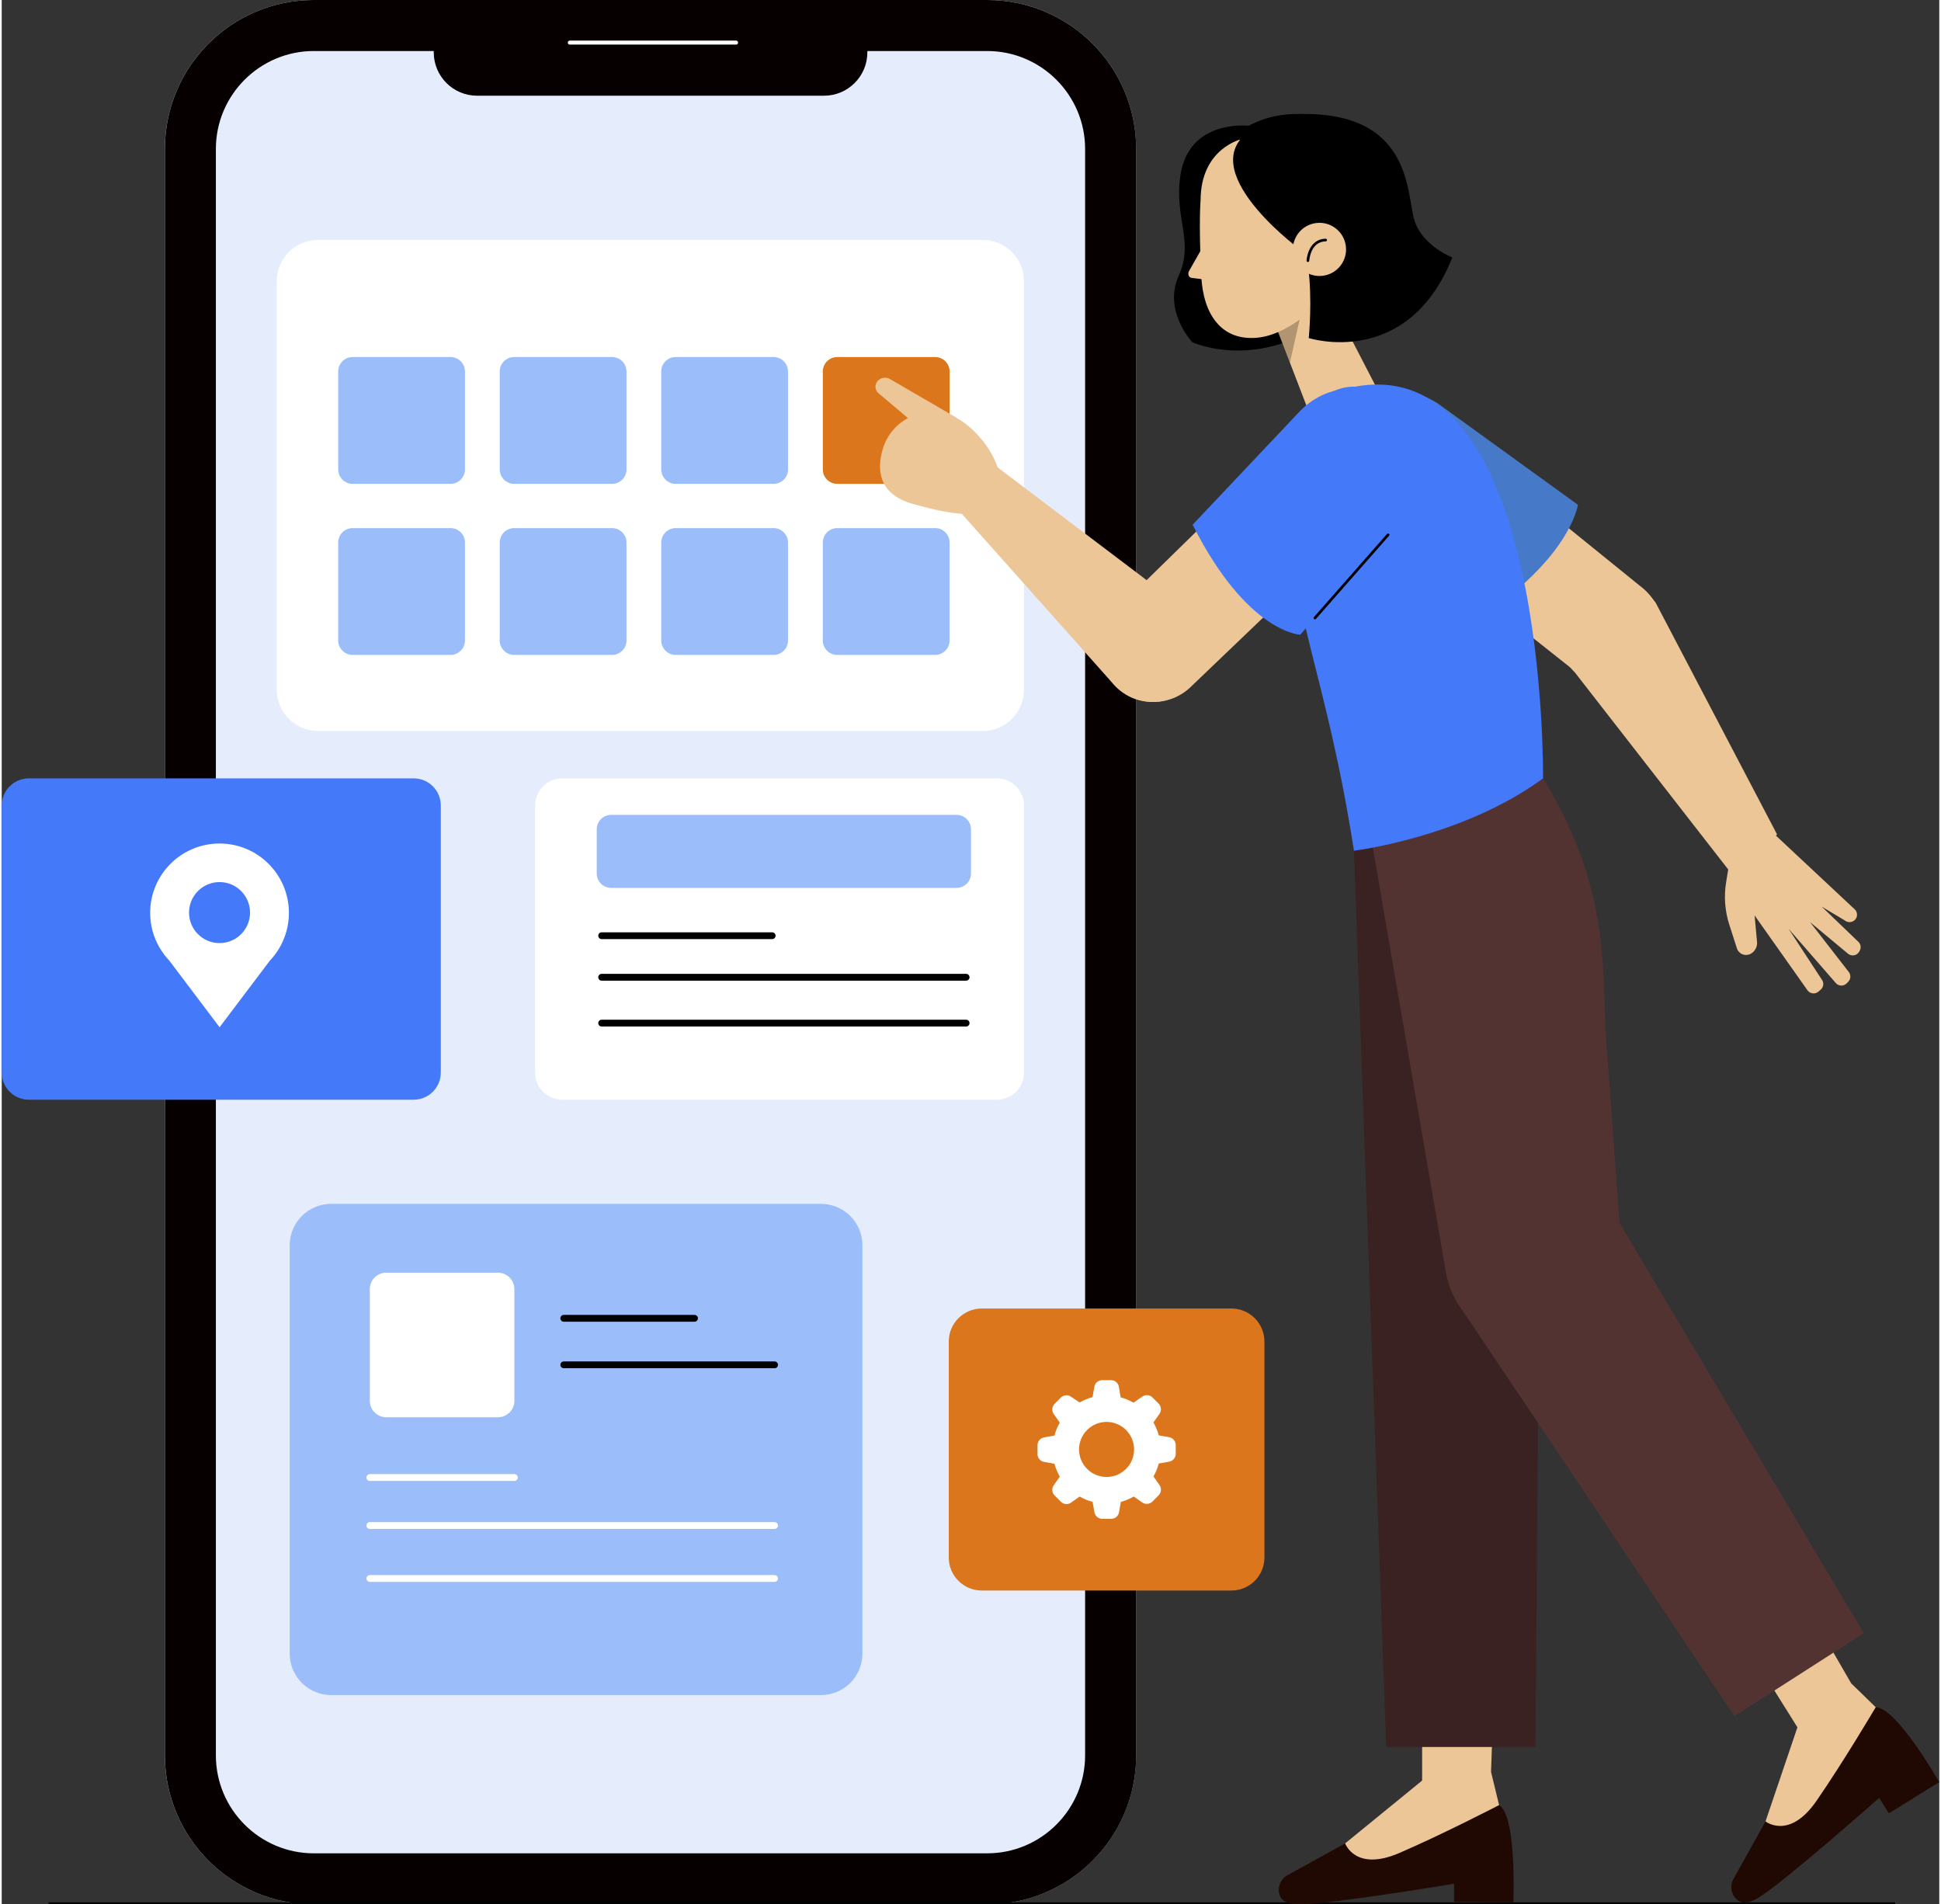 <svg width="315" height="309" version="1.1" id="Layer_1" xmlns="http://www.w3.org/2000/svg" xmlns:xlink="http://www.w3.org/1999/xlink" x="0px" y="0px"
	 viewBox="0 0 370.31 363.9" style="enable-background:new 0 0 370.31 363.9;" xml:space="preserve">
<rect x="0" y="0" width="370.31" height="363.9" fill="#333333" stroke="none"/>
<g id="BACKGROUND">
</g>
<g id="OBJECTS">
	<g>
		<g>
			<g>
				<g>
					<g>
						<path style="fill:#E5EDFD;" d="M188.34,363.9H59.65c-15.72,0-28.47-12.75-28.47-28.47V28.47C31.19,12.75,43.93,0,59.65,0
							h128.69c15.72,0,28.47,12.75,28.47,28.47v306.97C216.81,351.16,204.06,363.9,188.34,363.9z"/>
						<g>
							<path style="fill:#060000;" d="M188.34,9.75c10.32,0,18.72,8.4,18.72,18.72v306.97c0,10.32-8.4,18.72-18.72,18.72H59.65
								c-10.32,0-18.72-8.4-18.72-18.72V28.47c0-10.32,8.4-18.72,18.72-18.72H188.34 M188.34,0H59.65
								C43.93,0,31.19,12.75,31.19,28.47v306.97c0,15.72,12.75,28.47,28.47,28.47h128.69c15.72,0,28.47-12.75,28.47-28.47V28.47
								C216.81,12.75,204.06,0,188.34,0L188.34,0z"/>
						</g>
						<g>
							<path style="fill:#060000;" d="M165.43,0.92H82.57v9.09c0,4.57,3.71,8.28,8.28,8.28h66.31c4.57,0,8.28-3.71,8.28-8.28V0.92
								H165.43z"/>
						</g>
						
							<line style="fill:none;stroke:#FFFFFF;stroke-width:0.764;stroke-linecap:round;stroke-linejoin:round;stroke-miterlimit:10;" x1="108.57" y1="8.14" x2="140.35" y2="8.14"/>
					</g>
					<g>
						<g>
							<path style="fill:#9BBDF9;" d="M156.57,323.92h-93.6c-4.38,0-7.93-3.55-7.93-7.93v-78.01c0-4.38,3.55-7.93,7.93-7.93h93.6
								c4.38,0,7.93,3.55,7.93,7.93v78.01C164.5,320.37,160.95,323.92,156.57,323.92z"/>
							<g>
								<path style="fill:#FFFFFF;" d="M94.84,270.83H73.5c-1.74,0-3.15-1.41-3.15-3.15v-21.33c0-1.74,1.41-3.15,3.15-3.15h21.33
									c1.74,0,3.15,1.41,3.15,3.15v21.33C97.99,269.42,96.58,270.83,94.84,270.83z"/>
								
									<line style="fill:none;stroke:#000000;stroke-width:1.3;stroke-linecap:round;stroke-linejoin:round;stroke-miterlimit:10;" x1="107.42" y1="251.92" x2="132.41" y2="251.92"/>
								
									<line style="fill:none;stroke:#000000;stroke-width:1.3;stroke-linecap:round;stroke-linejoin:round;stroke-miterlimit:10;" x1="107.42" y1="260.81" x2="147.71" y2="260.81"/>
								
									<line style="fill:none;stroke:#FFFFFF;stroke-width:1.3;stroke-linecap:round;stroke-linejoin:round;stroke-miterlimit:10;" x1="70.35" y1="282.34" x2="97.99" y2="282.34"/>
								
									<line style="fill:none;stroke:#FFFFFF;stroke-width:1.3;stroke-linecap:round;stroke-linejoin:round;stroke-miterlimit:10;" x1="70.35" y1="291.52" x2="147.71" y2="291.52"/>
								
									<line style="fill:none;stroke:#FFFFFF;stroke-width:1.3;stroke-linecap:round;stroke-linejoin:round;stroke-miterlimit:10;" x1="70.35" y1="301.64" x2="147.71" y2="301.64"/>
							</g>
						</g>
						<g>
							<path style="fill:#4479FA;" d="M78.73,210.15H5.19c-2.86,0-5.19-2.32-5.19-5.19v-51.03c0-2.86,2.32-5.19,5.19-5.19h73.54
								c2.86,0,5.19,2.32,5.19,5.19v51.03C83.91,207.83,81.59,210.15,78.73,210.15z"/>
							<g>
								<path style="fill:#FFFFFF;" d="M54.89,174.45c0-7.32-5.94-13.26-13.26-13.26s-13.26,5.94-13.26,13.26
									c0,2.45,0.67,4.73,1.83,6.7h0l0.04,0.05c0.51,0.86,1.11,1.65,1.79,2.37l9.61,12.73l9.6-12.72c0.69-0.72,1.29-1.53,1.81-2.39
									l0.03-0.04h-0.01C54.22,179.18,54.89,176.89,54.89,174.45z M41.63,180.22c-3.22,0-5.83-2.61-5.83-5.83s2.61-5.83,5.83-5.83
									s5.83,2.61,5.83,5.83S44.86,180.22,41.63,180.22z"/>
							</g>
						</g>
						<g>
							<path style="fill:#FFFFFF;" d="M187.45,139.7H60.49c-4.38,0-7.93-3.55-7.93-7.93v-78c0-4.38,3.55-7.93,7.93-7.93h126.96
								c4.38,0,7.93,3.55,7.93,7.93v78.01C195.38,136.15,191.83,139.7,187.45,139.7z"/>
							<g>
								<g>
									<path style="fill:#9BBDF9;" d="M85.78,92.46H67.07c-1.53,0-2.76-1.24-2.76-2.76V70.99c0-1.53,1.24-2.76,2.76-2.76h18.71
										c1.53,0,2.76,1.24,2.76,2.76V89.7C88.54,91.22,87.3,92.46,85.78,92.46z"/>
									<path style="fill:#9BBDF9;" d="M116.65,92.46H97.94c-1.53,0-2.76-1.24-2.76-2.76V70.99c0-1.53,1.24-2.76,2.76-2.76h18.71
										c1.53,0,2.76,1.24,2.76,2.76V89.7C119.41,91.22,118.18,92.46,116.65,92.46z"/>
									<path style="fill:#9BBDF9;" d="M147.52,92.46h-18.71c-1.53,0-2.76-1.24-2.76-2.76V70.99c0-1.53,1.24-2.76,2.76-2.76h18.71
										c1.53,0,2.76,1.24,2.76,2.76V89.7C150.29,91.22,149.05,92.46,147.52,92.46z"/>
									<path style="fill:#DC761C;" d="M178.4,92.46h-18.71c-1.53,0-2.76-1.24-2.76-2.76V70.99c0-1.53,1.24-2.76,2.76-2.76h18.71
										c1.53,0,2.76,1.24,2.76,2.76V89.7C181.16,91.22,179.92,92.46,178.4,92.46z"/>
								</g>
								<g>
									<path style="fill:#9BBDF9;" d="M85.78,125.15H67.07c-1.53,0-2.76-1.24-2.76-2.76v-18.71c0-1.53,1.24-2.76,2.76-2.76h18.71
										c1.53,0,2.76,1.24,2.76,2.76v18.71C88.54,123.91,87.3,125.15,85.78,125.15z"/>
									<path style="fill:#9BBDF9;" d="M116.65,125.15H97.94c-1.53,0-2.76-1.24-2.76-2.76v-18.71c0-1.53,1.24-2.76,2.76-2.76h18.71
										c1.53,0,2.76,1.24,2.76,2.76v18.71C119.41,123.91,118.18,125.15,116.65,125.15z"/>
									<path style="fill:#9BBDF9;" d="M147.52,125.15h-18.71c-1.53,0-2.76-1.24-2.76-2.76v-18.71c0-1.53,1.24-2.76,2.76-2.76
										h18.71c1.53,0,2.76,1.24,2.76,2.76v18.71C150.29,123.91,149.05,125.15,147.52,125.15z"/>
									<path style="fill:#9BBDF9;" d="M178.4,125.15h-18.71c-1.53,0-2.76-1.24-2.76-2.76v-18.71c0-1.53,1.24-2.76,2.76-2.76h18.71
										c1.53,0,2.76,1.24,2.76,2.76v18.71C181.16,123.91,179.92,125.15,178.4,125.15z"/>
								</g>
							</g>
						</g>
						<g>
							<path style="fill:#FFFFFF;" d="M190.19,210.15h-83.06c-2.86,0-5.19-2.32-5.19-5.19v-51.03c0-2.86,2.32-5.19,5.19-5.19h83.06
								c2.86,0,5.19,2.32,5.19,5.19v51.03C195.38,207.83,193.05,210.15,190.19,210.15z"/>
							<path style="fill:#9BBDF9;" d="M182.49,169.67h-66.01c-1.53,0-2.76-1.24-2.76-2.76v-8.43c0-1.53,1.24-2.76,2.76-2.76h66.01
								c1.53,0,2.76,1.24,2.76,2.76v8.43C185.25,168.43,184.02,169.67,182.49,169.67z"/>
							<g>
								
									<line style="fill:none;stroke:#000000;stroke-width:1.3;stroke-linecap:round;stroke-linejoin:round;stroke-miterlimit:10;" x1="114.66" y1="178.81" x2="147.25" y2="178.81"/>
								
									<line style="fill:none;stroke:#000000;stroke-width:1.3;stroke-linecap:round;stroke-linejoin:round;stroke-miterlimit:10;" x1="114.66" y1="186.75" x2="184.32" y2="186.75"/>
								
									<line style="fill:none;stroke:#000000;stroke-width:1.3;stroke-linecap:round;stroke-linejoin:round;stroke-miterlimit:10;" x1="114.66" y1="195.51" x2="184.32" y2="195.51"/>
							</g>
						</g>
						<g>
							<path style="fill:#DC761C;" d="M235.02,303.94h-47.71c-3.49,0-6.31-2.83-6.31-6.31v-41.27c0-3.49,2.83-6.31,6.31-6.31h47.71
								c3.49,0,6.31,2.83,6.31,6.31v41.27C241.33,301.11,238.51,303.94,235.02,303.94z"/>
							<path style="fill:#FFFFFF;" d="M223.12,274.64l-1.98-0.35c-0.23-0.86-0.58-1.69-1.02-2.47l1.16-1.65
								c0.42-0.61,0.35-1.43-0.17-1.95l-1.19-1.19c-0.53-0.51-1.35-0.57-1.95-0.14l-1.65,1.16c-0.77-0.45-1.6-0.79-2.47-1.02
								l-0.34-2.03c-0.12-0.72-0.74-1.25-1.47-1.26h-1.71c-0.74,0-1.38,0.53-1.5,1.26l-0.35,1.98c-0.86,0.23-1.69,0.58-2.47,1.02
								l-1.64-1.1c-0.61-0.42-1.43-0.35-1.95,0.17l-1.19,1.19c-0.52,0.52-0.6,1.35-0.17,1.95l1.16,1.65
								c-0.45,0.77-0.79,1.6-1.02,2.47l-1.98,0.35c-0.73,0.13-1.26,0.76-1.26,1.5v1.68c0,0.74,0.53,1.38,1.26,1.5l1.98,0.35
								c0.23,0.86,0.58,1.69,1.02,2.47l-1.16,1.65c-0.42,0.61-0.35,1.43,0.17,1.95l1.19,1.19c0.52,0.52,1.35,0.6,1.95,0.17
								l1.65-1.16c0.77,0.45,1.6,0.79,2.47,1.02l0.35,1.98c0.13,0.73,0.76,1.26,1.5,1.26h1.7c0.74,0,1.38-0.53,1.5-1.26l0.35-1.98
								c0.86-0.23,1.69-0.58,2.47-1.02l1.61,1.13c0.61,0.42,1.43,0.35,1.95-0.17l1.19-1.19c0.52-0.52,0.6-1.35,0.17-1.95l-1.16-1.66
								c0.45-0.77,0.79-1.6,1.02-2.47l1.98-0.35c0.73-0.13,1.26-0.76,1.26-1.5v-1.68C224.38,275.4,223.85,274.77,223.12,274.64z
								 M211.16,282.24c-2.91,0-5.26-2.36-5.26-5.26c0-2.91,2.36-5.26,5.26-5.26c2.91,0,5.26,2.36,5.26,5.26c0,0.01,0,0.02,0,0.03
								C216.41,279.9,214.06,282.24,211.16,282.24z"/>
						</g>
					</g>
				</g>
				<line style="fill:none;stroke:#000000;stroke-width:0.75;stroke-miterlimit:10;" x1="8.95" y1="363.9" x2="361.89" y2="363.9"/>
			</g>
		</g>
		<g>
			<g>
				<g>
					<g>
						<g>
							<g>
								<path style="fill:#200902;" d="M256.76,352.27l-11.08,6.1c-1.17,0.65-1.89,2.13-1.52,3.53c0.29,1.11,1.23,1.96,3.7,2
									c5.48,0.11,29.71-3.93,29.71-3.93v3.48l11.33,0.06c0,0,0.71-16.47-2.72-18.57L256.76,352.27z"/>
								<path style="fill:#ECC696;" d="M271.6,340.15l-14.84,12.11c0,0,1.91,5.48,10.37,1.83c8.46-3.65,19.05-9.15,19.05-9.15
									l-1.54-6.34L271.6,340.15z"/>
							</g>
							<polygon style="fill:#ECC696;" points="284.64,338.6 286.18,294.62 271.47,293.43 271.47,344.94 							"/>
						</g>
						<polygon style="fill:#3A2222;" points="258.44,162.58 264.6,333.84 293.13,333.84 294.58,148.74 						"/>
					</g>
					<g>
						<path style="fill:#523332;" d="M261.64,159.58L276,243.02c1.74,10.3,12.3,16.58,22.18,13.2l0,0
							c7.27-2.49,11.95-9.56,11.4-17.22l-2.75-37.9c-1.39-12.87,1.81-29.5-12.25-52.35L261.64,159.58z"/>
						<g>
							<g>
								<g>
									<path style="fill:#200902;" d="M337.1,348.07l-6.16,11.05c-0.65,1.17-0.47,2.8,0.58,3.8c0.83,0.79,2.08,1,4.2-0.26
										c4.7-2.81,23.1-19.09,23.1-19.09l1.85,2.95l9.63-5.96c0,0-8.14-14.34-12.16-14.3L337.1,348.07z"/>
									<path style="fill:#ECC696;" d="M343.25,329.92l-6.15,18.14c0,0,4.53,3.63,9.76-3.95c5.23-7.58,11.3-17.87,11.3-17.87
										l-4.67-4.55L343.25,329.92z"/>
								</g>
								<polygon style="fill:#ECC696;" points="353.48,321.69 331.46,283.59 318.35,290.38 345.68,334.05 								"/>
							</g>
							<polygon style="fill:#523332;" points="278.14,248.85 331.17,327.94 355.88,312.09 304.63,226.04 							"/>
						</g>
					</g>
				</g>
				<g>
					<path d="M238.57,24.06c0,0-11.78-1.54-13.32,9.62c-1.14,8.3,2.68,12.39-0.32,19.07s2.62,12.65,2.62,12.65
						s13.96,6.48,29.13-6.78L238.57,24.06z"/>
					<polygon style="fill:#ECC696;" points="243.15,61.36 249.54,77.97 262.92,74.41 250.57,50.53 					"/>
					<polygon style="opacity:0.25;enable-background:new    ;" points="246.2,69.3 248.95,57.13 243.96,63.47 					"/>
					<path style="fill:#ECC696;" d="M237.08,26.55c0,0-7.94,1.68-7.95,11.75c0,0-0.38,3.85,0.12,14.35
						c0.36,7.44,3.87,12.59,10.84,11.87c3.38-0.35,6.93-2.41,10.1-5.08l4.45-4.53c10.28-12.54-0.45-31.45-16.41-28.59
						C237.86,26.39,237.47,26.47,237.08,26.55z"/>
					<path style="fill:#ECC696;" d="M229.76,46.8l-2.81,4.94c-0.33,0.52-0.16,1.33,0.53,1.37l3.65,0.47L229.76,46.8z"/>
					<path d="M248.53,43.86c0.28-2.28,1.83-18.15-10.05-16.1c-1.84,0.32-2.78-2.14-1.19-3.13c4.25-2.65,11-4.48,20.75-0.72
						c3.96,1.53,9.42,6.75,9.42,11.87c0.01,11.01-3.66,16.59-10.12,22.26c-0.33,0.29-0.85,0.19-1.06-0.2l-4.16-8.03
						c-0.01-0.03-0.03-0.06-0.04-0.09c-0.46-1.46-2.77-4.53-3.42-5.37C248.56,44.21,248.51,44.04,248.53,43.86z"/>
					<path d="M240.57,23.87c-14.95,6.89,6.93,23.3,6.93,23.3l0,0l6.16-12.12C253.66,35.04,243.07,22.71,240.57,23.87z"/>
					<path d="M249.64,50.6c0.93,6.65,0.16,14,0.16,14s18.87,6.06,27.44-15.4c0,0-5.48-2.11-7.16-6.82s-0.02-21.08-22.04-20.59
						C248.04,21.78,248.59,43.11,249.64,50.6z"/>
					<g>
						<path style="fill:#ECC696;" d="M256.89,47.03c0.35,2.79-1.63,5.33-4.41,5.67c-2.79,0.35-5.33-1.63-5.67-4.41
							c-0.35-2.79,1.63-5.33,4.41-5.67C254,42.27,256.54,44.24,256.89,47.03z"/>
						
							<path style="fill:none;stroke:#000000;stroke-width:0.511;stroke-linecap:round;stroke-linejoin:round;stroke-miterlimit:10;" d="
							M249.64,49.81c0,0,0.2-3.87,3.39-3.94"/>
					</g>
				</g>
				<g>
					<g>
						<g>
							<path style="fill:#ECC696;" d="M282.48,87.16l31.27,25.32c4.48,3.82,4.82,10.63,0.74,14.88l0,0
								c-3.73,3.89-9.83,4.23-13.96,0.78l-33.94-26.88L282.48,87.16z"/>
							<path style="fill:#467AC9;" d="M301.24,96.46c0,0-1.34,10.08-18.91,21.66l-23.88-17.75c-6.67-4.96-7.64-14.57-2.1-20.77l0,0
								c4.59-5.13,12.21-6.21,18.04-2.56L301.24,96.46z"/>
						</g>
						<g>
							<g>
								<path style="fill:#ECC696;" d="M300.67,128.51l31.02,39.85l7.61-8.92l-23.19-44.26c-3.77-5.09-11.21-5.56-15.6-0.99l0,0
									C296.65,118.21,296.72,124.58,300.67,128.51z"/>
							</g>
							<g>
								<path style="fill:#ECC696;" d="M329.88,166.67l-0.32,1.99c-0.43,2.68-0.22,5.42,0.61,8.01l1.46,4.55
									c0.35,1.08,1.58,1.59,2.59,1.07l0,0c0.85-0.44,1.35-1.35,1.26-2.31l-0.47-5.05l10.09,14.28c0.48,0.71,1.47,0.84,2.12,0.28
									l0.43-0.38c0.51-0.44,0.64-1.19,0.3-1.77l-6.44-9.85l8.96,10.29c0.52,0.68,1.52,0.75,2.12,0.15l0.3-0.3
									c0.51-0.5,0.57-1.31,0.13-1.88l-7.41-9.54l7.22,6.01c0.68,0.6,1.74,0.42,2.18-0.37l0.09-0.16c0.3-0.54,0.22-1.22-0.21-1.67
									l-7.05-6.77l4.43,2.65c0.81,0.66,2.04,0.24,2.28-0.78l0,0c0.11-0.49-0.03-1-0.39-1.34l-18-16.84l-3.68,4.21
									C331.1,162.7,330.2,164.62,329.88,166.67z"/>
							</g>
						</g>
					</g>
					<path style="fill:#4479FA;" d="M258.58,73.9c0,0-12.29-1.19-12.45,21.01c-0.16,22.26,6.86,32.75,12.31,67.66
						c0,0,20.84-2.56,36.14-13.83C294.58,148.74,295.54,66.97,258.58,73.9z"/>
					<g>
						<g>
							<path style="fill:#ECC696;" d="M256.1,103.65l-29.07,27.82c-4.36,3.96-11.15,3.44-14.85-1.14l0,0
								c-3.39-4.19-2.96-10.28,0.99-13.95l30.95-30.27L256.1,103.65z"/>
							<g>
								<path style="fill:#4479FA;" d="M248.17,121.29c0,0-10.14-0.35-20.56-21.02l20.44-21.63c5.71-6.04,15.37-5.88,20.87,0.35l0,0
									c4.56,5.16,4.73,12.85,0.42,18.22L248.17,121.29z"/>
								
									<line style="fill:none;stroke:#000000;stroke-width:0.511;stroke-linecap:round;stroke-linejoin:round;stroke-miterlimit:10;" x1="250.98" y1="118.1" x2="264.96" y2="102.2"/>
							</g>
						</g>
						<g>
							<g>
								<path style="fill:#ECC696;" d="M226.52,116.69L185.1,85.35l-5.44,8.53l32.73,36.76c3.99,4.7,11.25,4.67,15.21-0.05l0,0
									C231.09,126.43,230.61,120.26,226.52,116.69z"/>
							</g>
							<g>
								<path style="fill:#ECC696;" d="M190.59,94.01c-1.56,5.25-6.63,5.04-16.58,2.25c-5.27-1.48-7.19-5.21-5.62-10.46
									c1.56-5.25,7.08-8.24,12.33-6.68C185.96,80.68,192.15,88.76,190.59,94.01z"/>
								<path style="fill:#ECC696;" d="M182.54,79.86l-12.66-7.36c-0.83-0.57-2-0.36-2.58,0.44l0,0c-0.5,0.7-0.39,1.63,0.27,2.2
									l9.82,8.3L182.54,79.86z"/>
							</g>
						</g>
					</g>
				</g>
			</g>
		</g>
	</g>
</g>
</svg>
